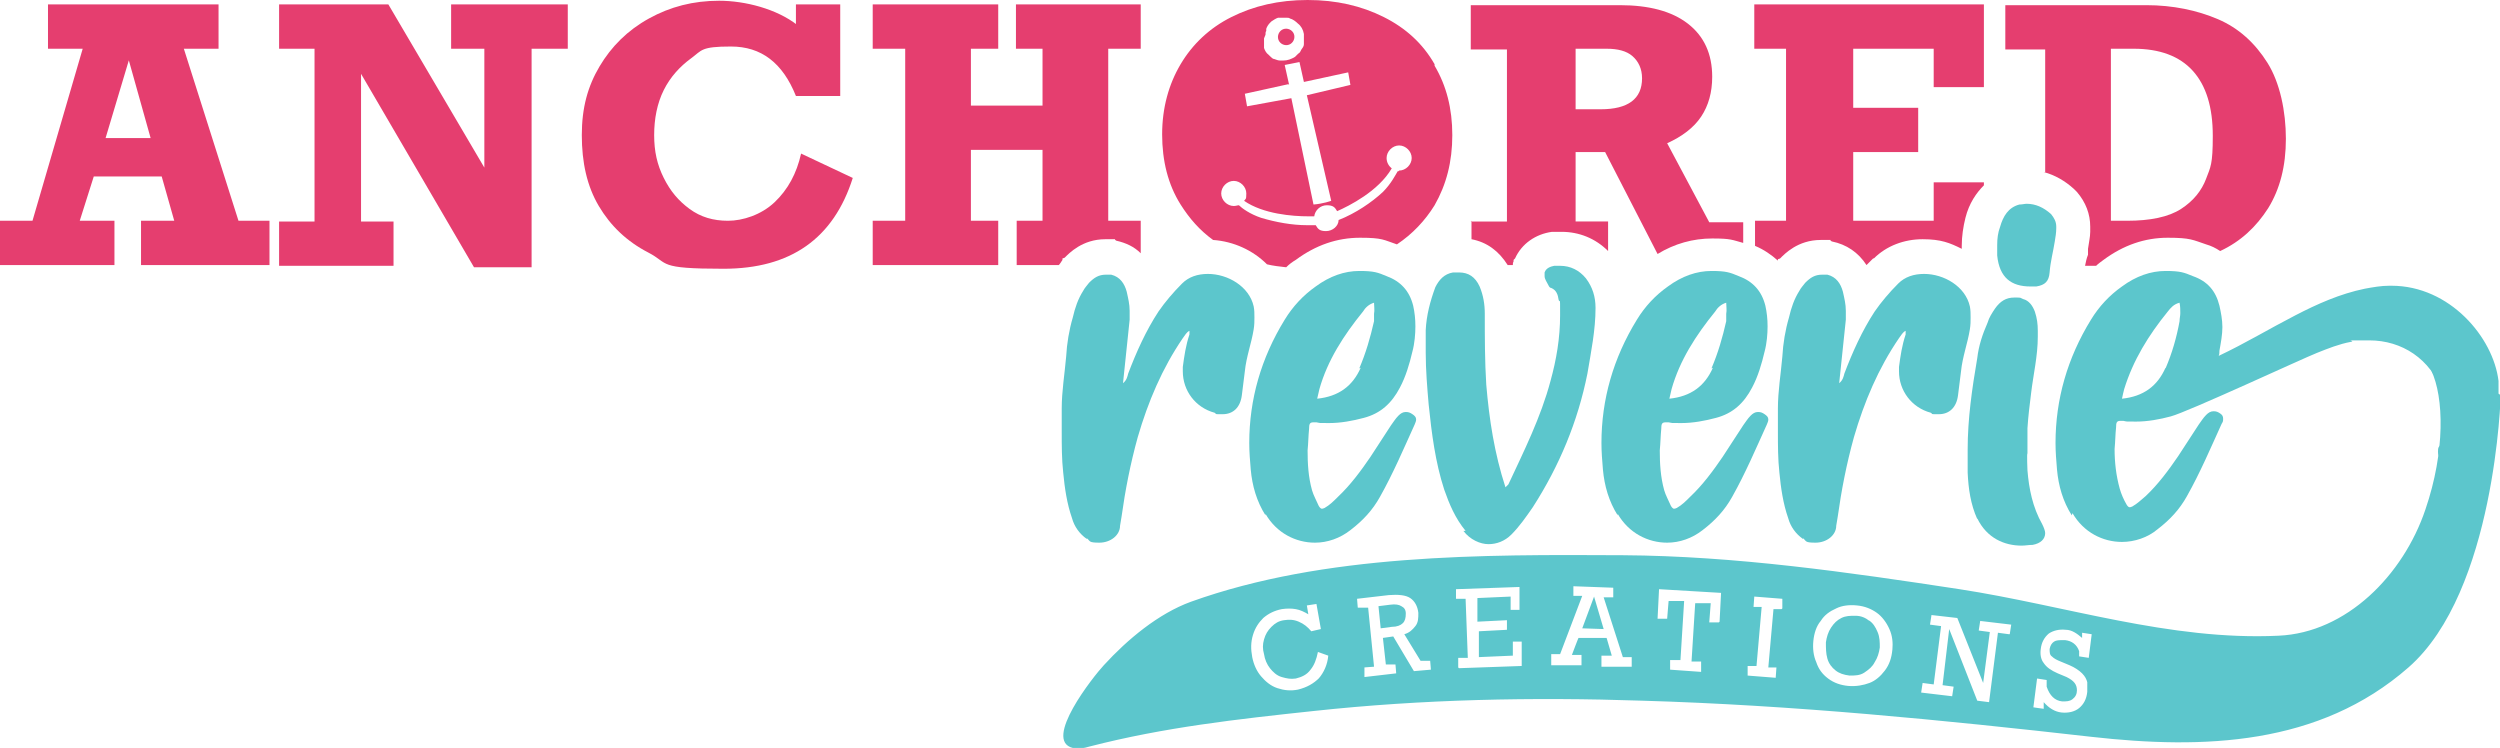 <svg xmlns="http://www.w3.org/2000/svg" viewBox="0 0 338.6 101.3"><defs><style>      .cls-1 {        fill: #5cc6cc;      }      .cls-2 {        fill: #e53e6f;      }    </style></defs><g><g id="logo"><g><g><g><path class="cls-2" d="M24.9,6.6l7.4,23.3h4.2v6h-17.4v-6h4.5l-1.7-6h-9.2l-1.9,6h4.7v6H0v-6h4.4L11.2,6.6h-4.7V.6h23.1v6h-4.8ZM17.5,8l-3.2,10.7h6.1l-3-10.7Z"></path><path class="cls-2" d="M65.6,6.6h-4.5V.6h15.8v6h-4.9v29.6h-7.8l-15.3-26.2v20h4.4v6h-15.5v-6h4.8V6.6h-4.8V.6h14.8l13,22.1V6.6Z"></path><path class="cls-2" d="M107.8,3.3V.6h6v12.4h-6c-1.8-4.5-4.7-6.7-8.8-6.7s-3.9.5-5.4,1.6-2.8,2.5-3.7,4.3-1.3,3.9-1.3,6.1.4,4,1.3,5.8,2,3.1,3.5,4.2,3.2,1.6,5.2,1.6,4.5-.8,6.3-2.5,3-3.9,3.6-6.6l7,3.3c-2.6,8.2-8.4,12.3-17.5,12.3s-7.3-.7-10.2-2.2-5.1-3.6-6.7-6.3-2.3-5.9-2.3-9.6.8-6.6,2.4-9.3,3.8-4.9,6.7-6.5,6-2.4,9.5-2.4,7.8,1.1,10.6,3.3Z"></path><path class="cls-2" d="M137.7,29.9v6h5.7c.2-.2.3-.4.5-.7v-.2c.1,0,.3-.1.3-.1.6-.6,2.4-2.5,5.5-2.5h1.3c0,.1.2.2.2.2,1.3.3,2.4.8,3.3,1.7v-4.4h-4.4V6.6h4.4V.6h-16.9v6h3.6v7.7h-9.7v-7.7h3.7V.6h-17v6h4.4v23.3h-4.4v6h17v-6h-3.7v-9.6h9.7v9.6h-3.6Z"></path><g><path class="cls-2" d="M194.3,8.7c-1.6-2.8-3.9-4.9-6.9-6.4s-6.4-2.3-10.3-2.3-7.3.8-10.3,2.3-5.3,3.7-6.9,6.4-2.5,5.9-2.5,9.5.8,6.8,2.5,9.5c1.2,1.9,2.6,3.5,4.4,4.8,2.8.2,5.4,1.4,7.3,3.3.8.2,1.7.3,2.6.4.4-.4.8-.7,1.3-1,2.7-2,5.6-3,8.7-3s3.2.3,5,.9c2.1-1.4,3.8-3.2,5.1-5.3,1.6-2.8,2.4-5.9,2.4-9.5s-.8-6.7-2.4-9.4ZM171.4,4.7c0-.2,0-.4.1-.5,0,0,0-.2,0-.3.1-.3.3-.6.5-.8,0,0,0,0,0,0,0,0,.1-.1.2-.2.3-.2.6-.4.9-.5h0c0,0,.2,0,.2,0,.1,0,.2,0,.3,0h0c.1,0,.2,0,.3,0s.2,0,.3,0c.2,0,.4,0,.5.1.4.1.8.4,1.1.7.4.3.7.8.8,1.4,0,0,0,.2,0,.3,0,0,0,0,0,0,0,0,0,.2,0,.3s0,.2,0,.3c0,.2,0,.3,0,.5,0,.3-.2.5-.4.8,0,0,0,.1-.1.2,0,.1-.2.2-.3.3,0,0-.1.1-.2.2,0,0-.1.1-.2.2-.5.3-1,.5-1.6.5s-.2,0-.4,0c-.3,0-.5-.1-.8-.2-.2,0-.4-.2-.6-.4,0,0-.1-.1-.2-.2-.3-.2-.5-.6-.6-.9,0,0,0-.2,0-.2,0,0,0,0,0,0,0,0,0-.1,0-.2,0-.1,0-.2,0-.3h0c0-.1,0-.2,0-.3s0-.2,0-.3ZM174.6,11.5l-.6-2.7,2-.4.6,2.7,6-1.3.3,1.7-5.9,1.4,3.3,14.3s-1.1.4-2.4.5l-3-14.4-6,1.1-.3-1.7,5.9-1.3ZM189.4,23.2s0,0-.1,0c-.3.5-.9,1.7-2,2.8-1.5,1.4-3.7,2.9-6,3.8,0,.8-.8,1.5-1.7,1.5s-1.1-.3-1.4-.8c-.4,0-.8,0-1.2,0h0c-2,0-4.2-.4-6.2-1-1.5-.5-2.6-1.3-3-1.7-.2,0-.4.1-.7.1-.9,0-1.7-.8-1.7-1.7s.8-1.7,1.7-1.7,1.7.8,1.7,1.7-.1.7-.3,1c2.6,1.8,6.6,2.1,8.7,2.1s.6,0,.8,0c.1-.8.8-1.5,1.7-1.5s1.1.3,1.4.8c1.6-.7,5.6-2.7,7.4-5.8-.4-.3-.7-.8-.7-1.4,0-.9.8-1.7,1.7-1.7s1.7.8,1.7,1.7-.8,1.7-1.7,1.7Z"></path><path class="cls-2" d="M174.4,6.1c.6-.1,1-.7.9-1.3-.1-.6-.7-1-1.3-.9-.6.1-1,.7-.9,1.3.1.6.7,1,1.3.9Z"></path></g><path class="cls-2" d="M199.3,29.9v2.5c2.1.4,3.7,1.6,4.9,3.5h.7c0-.2,0-.3.1-.5v-.2c0,0,.2-.2.2-.2.9-2,2.8-3.3,5-3.6h1.1c0,0,.2,0,.2,0,2.4,0,4.6.9,6.3,2.6v-4h-4.4v-9.4h4l7.1,13.8c2.3-1.4,4.8-2.1,7.4-2.1s2.7.2,4.2.6v-2.8h-4.6l-5.7-10.7c2-.9,3.6-2.1,4.6-3.6s1.5-3.3,1.5-5.4c0-3.1-1.1-5.5-3.3-7.2s-5.3-2.5-9.2-2.5h-20.2v6h4.9v23.3h-4.9ZM213.4,6.6h4.2c1.5,0,2.7.3,3.5,1s1.3,1.7,1.3,3c0,2.8-1.9,4.2-5.6,4.2h-3.4V6.6Z"></path><path class="cls-2" d="M237.7,29.9v3.4c1.2.5,2.2,1.2,3.1,2,0,0,0,0,0,0v-.2c.1,0,.3-.1.3-.1.6-.6,2.4-2.5,5.5-2.5h1.3c0,.1.2.2.2.2,2,.4,3.6,1.5,4.7,3.2.3-.3.6-.6.9-.9h.1c1.7-1.7,4.1-2.6,6.6-2.6s3.7.5,5.3,1.3v-.4c0-1.3.2-2.6.5-3.8.5-2,1.5-3.4,2.5-4.4v-.4h-6.8v5.2h-10.9v-9.3h8.8v-6h-8.8V6.6h10.9v5.2h6.8V.6h-31.1v6h4.3v23.3h-4.3Z"></path><path class="cls-2" d="M276.8,23.3c1.5.4,2.9,1.2,4.1,2.3l.2.2.2.2c1.2,1.4,1.8,3,1.8,4.7v.7c0,.7-.2,1.5-.3,2.3v.8c-.2.5-.3,1-.4,1.5h1.5c.3-.3.6-.5,1-.8,2.7-2,5.6-3,8.7-3s3.4.3,5.2.9c.7.2,1.3.5,1.9.9,2.8-1.3,4.9-3.3,6.5-5.8,1.6-2.6,2.4-5.7,2.4-9.4s-.8-7.6-2.5-10.3-3.9-4.7-6.7-5.9-6.1-1.9-9.7-1.9h-19.1v6h5.4v16.7ZM285.9,6.6h3.1c3.5,0,6.2,1,8,3s2.7,4.9,2.7,8.8-.3,4.2-.9,5.8-1.7,3-3.4,4.1-4.2,1.6-7.3,1.6h-2.2V6.6Z"></path></g><g><path class="cls-1" d="M147.2,73c-1-.7-1.7-1.7-2-2.8-.7-2-1-4.1-1.2-6.2-.2-1.8-.2-3.7-.2-5.5v-3.2c0-2.3.4-4.7.6-7,.1-1.8.4-3.6.9-5.3.3-1.3.7-2.5,1.4-3.6.2-.4.5-.7.8-1.1.7-.7,1.3-1.1,2.3-1.1h.7c1.2.3,1.8,1.2,2.1,2.3.2.9.4,1.7.4,2.6v1.2c-.3,2.8-.6,5.7-.9,8.6.5-.4.6-.9.7-1.3,1.1-2.9,2.4-5.8,4.1-8.4.9-1.3,2-2.6,3.2-3.8.9-.9,2.1-1.3,3.5-1.3,2.7,0,5.6,1.7,6.2,4.4.1.5.1,1,.1,1.5s0,1-.1,1.6c-.3,1.9-1,3.7-1.2,5.7l-.4,3.2c-.2,1.7-1.2,2.6-2.6,2.6s-.7,0-1.1-.2c-2.6-.7-4.3-3-4.3-5.6v-.6c.2-1.5.4-2.9.9-4.4v-.2c0,0,0-.3,0-.3-.4.2-.6.6-.9,1-2.8,4.1-4.7,8.6-6.1,13.4-1,3.6-1.7,7.2-2.2,10.8l-.2,1.2c0,1.3-1.3,2.3-2.8,2.3s-1.2-.2-1.7-.6Z"></path><path class="cls-1" d="M171.4,69.8c-1.2-1.9-1.8-4-2-6.2-.1-1.2-.2-2.4-.2-3.6,0-5.9,1.6-11.5,4.8-16.7,1.1-1.8,2.5-3.3,4.2-4.5,1.9-1.4,3.9-2.1,5.9-2.1s2.5.2,3.7.7c1.9.7,3.1,2,3.6,4,.2.9.3,1.8.3,2.8s-.1,2.3-.4,3.4c-.4,1.7-.9,3.4-1.7,4.9-1.1,2.1-2.6,3.5-4.9,4.1-1.5.4-3.1.7-4.7.7s-1.1,0-1.7-.1h-.4c-.5,0-.6.2-.6.9-.1,1-.1,1.9-.2,2.9,0,1.8.1,3.6.6,5.4.2.7.6,1.4.9,2.1.1.2.3.4.4.4s.2,0,.4-.1c.7-.4,1.2-.9,1.8-1.5,1.7-1.6,3.1-3.5,4.4-5.4l2.8-4.3c.3-.4.6-.9,1-1.3.3-.3.6-.5,1-.5s.6.1.9.3c.3.2.5.4.5.7s-.1.4-.2.7c-1.5,3.3-2.9,6.6-4.7,9.8-1,1.8-2.3,3.2-4,4.5-1.4,1.1-3.1,1.7-4.8,1.7-2.6,0-5.2-1.3-6.7-3.9ZM184.1,49.9c.9-2.1,1.5-4.2,2-6.4v-1c.1-.5,0-1,0-1.5-.7.2-1.2.7-1.5,1.2-2.6,3.2-4.8,6.6-5.9,10.5l-.3,1.3c2.9-.3,4.8-1.7,5.9-4.2Z"></path><path class="cls-1" d="M198.5,71.9c-1.4-1.7-2.2-3.6-2.9-5.6-1.2-3.7-1.7-7.6-2.1-11.5-.2-2.3-.4-4.7-.4-7s0-2.1,0-3.1c.1-2,.6-3.9,1.3-5.8.5-1,1.2-1.8,2.4-2h.8c1.3,0,2.2.6,2.8,1.9.5,1.2.7,2.4.7,3.7,0,3.2,0,6.4.2,9.6.4,4.7,1.1,9.3,2.6,13.9.2-.2.3-.3.4-.4,2.1-4.5,4.4-9.1,5.7-14,.8-2.9,1.3-5.8,1.3-8.9s0-1.4-.2-2.1c-.1-.7-.3-1.3-1-1.6-.2,0-.3-.2-.4-.4-.2-.4-.5-.8-.5-1.2s0-.3,0-.5c.2-.6.8-.8,1.3-.9h.8c1.4,0,2.6.6,3.5,1.7.9,1.2,1.3,2.5,1.3,4,0,3-.6,5.9-1.1,8.9-1.3,6.5-3.8,12.5-7.4,18.1-.9,1.3-1.8,2.6-2.9,3.7-.9.9-2,1.3-3.1,1.3s-2.5-.6-3.4-1.8Z"></path><path class="cls-1" d="M219.1,69.8c-1.2-1.9-1.8-4-2-6.2-.1-1.2-.2-2.4-.2-3.6,0-5.9,1.6-11.5,4.8-16.7,1.1-1.8,2.5-3.3,4.2-4.5,1.9-1.4,3.9-2.1,5.9-2.1s2.5.2,3.7.7c1.9.7,3.1,2,3.6,4,.2.9.3,1.8.3,2.8s-.1,2.3-.4,3.4c-.4,1.7-.9,3.4-1.7,4.9-1.1,2.1-2.6,3.5-4.9,4.1-1.5.4-3.1.7-4.7.7s-1.1,0-1.7-.1h-.4c-.5,0-.6.2-.6.9-.1,1-.1,1.9-.2,2.9,0,1.8.1,3.6.6,5.4.2.7.6,1.4.9,2.1.1.2.3.4.4.4s.2,0,.4-.1c.7-.4,1.2-.9,1.8-1.5,1.7-1.6,3.1-3.5,4.4-5.4l2.8-4.3c.3-.4.6-.9,1-1.3.3-.3.6-.5,1-.5s.6.1.9.3c.3.2.5.4.5.7s-.1.4-.2.7c-1.5,3.3-2.9,6.6-4.7,9.8-1,1.8-2.3,3.2-4,4.5-1.4,1.1-3.1,1.7-4.8,1.7-2.6,0-5.2-1.3-6.7-3.9ZM231.8,49.9c.9-2.1,1.5-4.2,2-6.4v-1c.1-.5,0-1,0-1.5-.7.2-1.2.7-1.5,1.2-2.6,3.2-4.8,6.6-5.9,10.5l-.3,1.3c2.9-.3,4.8-1.7,5.9-4.2Z"></path><path class="cls-1" d="M244.2,73c-1-.7-1.7-1.7-2-2.8-.7-2-1-4.1-1.2-6.2-.2-1.8-.2-3.7-.2-5.5v-3.2c0-2.3.4-4.7.6-7,.1-1.8.4-3.6.9-5.3.3-1.3.7-2.5,1.4-3.6.2-.4.5-.7.8-1.1.7-.7,1.3-1.1,2.3-1.1h.7c1.2.3,1.8,1.2,2.1,2.3.2.9.4,1.7.4,2.6v1.2c-.3,2.8-.6,5.7-.9,8.6.5-.4.6-.9.7-1.3,1.1-2.9,2.4-5.8,4.1-8.4.9-1.3,2-2.6,3.2-3.8.9-.9,2.1-1.3,3.5-1.3,2.7,0,5.6,1.7,6.2,4.4.1.5.1,1,.1,1.5s0,1-.1,1.6c-.3,1.9-1,3.7-1.2,5.7l-.4,3.2c-.2,1.7-1.2,2.6-2.6,2.6s-.7,0-1.1-.2c-2.6-.7-4.3-3-4.3-5.6v-.6c.2-1.5.4-2.9.9-4.4v-.2c0,0,0-.3,0-.3-.4.2-.6.6-.9,1-2.8,4.1-4.7,8.6-6.1,13.4-1,3.6-1.7,7.2-2.2,10.8l-.2,1.2c0,1.3-1.3,2.3-2.8,2.3s-1.2-.2-1.7-.6Z"></path><path class="cls-1" d="M267.8,70.3c-.9-2-1.2-4.1-1.3-6.3v-3.1c0-4.2.6-8.3,1.3-12.4.2-1.7.7-3.2,1.4-4.8.2-.7.6-1.3,1-1.9.7-1,1.5-1.5,2.6-1.5s.7,0,1.2.2c.8.2,1.3.9,1.6,1.7.3.9.4,1.7.4,2.6v.8c0,2.6-.6,5.1-.9,7.6-.2,1.6-.4,3.2-.5,4.8v3.4c-.1,0,0,2.3,0,2.3.2,2.5.7,5,2,7.3.2.4.4.9.4,1.2,0,.8-.6,1.4-1.7,1.6-.5,0-1,.1-1.5.1-2.3,0-4.7-1-6-3.7ZM270.5,34.6v-1.4c0-.9.1-1.7.4-2.5.4-1.4,1.1-2.6,2.6-3,.4,0,.7-.1,1-.1,1.2,0,2.3.5,3.3,1.4.4.5.7,1,.7,1.7v.2c0,.6-.1,1.2-.2,1.8-.2,1.3-.6,2.8-.7,4.2-.1,1.2-.6,1.7-1.8,1.9h-.4c0,0-.4,0-.4,0-2.6,0-4.2-1.2-4.5-4.2Z"></path><path class="cls-1" d="M280.6,69.8c-1.2-1.9-1.8-4-2-6.2-.1-1.2-.2-2.4-.2-3.6,0-5.9,1.6-11.5,4.8-16.7,1.1-1.8,2.5-3.3,4.2-4.5,1.9-1.4,3.9-2.1,5.9-2.1s2.5.2,3.7.7c2,.7,3.1,2,3.6,4,.2.9.4,1.9.4,2.9s-.2,2.1-.4,3.2c0,.2,0,.5-.1.7,3.6-1.7,6.9-3.7,10.4-5.5,2.9-1.5,6-2.9,9.4-3.6,1.1-.2,2.2-.4,3.3-.4h.3c7.9,0,13.8,7,14.5,12.9v1.7c.1,3.1-1,5.9-3.8,8-.9.7-1.8,1.1-2.9,1.1-1,0-1.5-.5-1.5-1.2s.1-.6.3-.9c.7-1.2,1-2.4,1-3.6s-.2-2.5-.7-3.6c-1.6-4.5-5.5-7-9.9-7s-1.6,0-2.5.2c-1.6.3-3.1.9-4.6,1.5-1.8.7-17.5,8-19.8,8.6-1.5.4-3.1.7-4.7.7s-1.2,0-1.7-.1h-.4c-.5,0-.6.2-.6.9-.1.9-.1,1.9-.2,2.9,0,1.8.2,3.6.7,5.4.2.7.5,1.4.9,2.1.1.2.3.4.4.4s.2,0,.4-.1c.7-.4,1.2-.9,1.8-1.4,1.7-1.6,3.1-3.5,4.4-5.4l2.8-4.3c.3-.4.6-.9,1-1.3.3-.3.6-.5,1-.5s.6.1.9.3c.3.2.4.4.4.7s0,.4-.2.7c-1.5,3.3-2.9,6.6-4.7,9.8-1,1.8-2.3,3.2-4,4.5-1.3,1.1-3.1,1.7-4.8,1.7-2.6,0-5.2-1.3-6.7-3.9ZM293.3,49.9c.9-2.1,1.5-4.2,1.9-6.4,0-.4.1-.7.1-1.1s0-.9-.1-1.4c-.8.2-1.2.7-1.6,1.2-2.6,3.2-4.7,6.6-5.9,10.5-.1.4-.2.8-.3,1.3,2.9-.3,4.8-1.7,5.9-4.2Z"></path></g></g><g><path class="cls-1" d="M253.2,84.1c-.5-.4-1.1-.7-1.9-.7-.7,0-1.3,0-1.9.3-.6.3-1,.7-1.4,1.3s-.6,1.3-.7,2c0,.8,0,1.5.2,2.2.2.7.6,1.2,1.1,1.6.5.4,1.1.6,1.9.7.7,0,1.4,0,2-.4s1.1-.8,1.4-1.4c.4-.6.6-1.3.7-2,0-.7,0-1.4-.3-2.1-.3-.7-.6-1.2-1.2-1.6Z"></path><polygon class="cls-1" points="215.9 80.8 214.3 85.1 217.2 85.2 215.9 80.8 215.9 80.8"></polygon><path class="cls-1" d="M329.3,50.2c1.7,3.6,1.9,10.9-.8,18.8-3,8.9-10.7,16.7-19.9,17.1-14.7.7-28.9-4.1-43.2-6.3-15.1-2.3-30.3-4.5-45.6-4.6-19-.1-40.4-.2-58.5,6.3-4.4,1.6-8.6,5.1-11.8,8.6-1.4,1.5-8.3,10.2-4.2,11.2.8.2,1.6,0,2.3-.2,10.1-2.6,20-3.7,30.3-4.8,14.8-1.6,29.6-1.9,44.5-1.4,20.4.6,40.6,2.6,60.9,4.9,15.1,1.7,30.8,1.2,42.9-9.4,11.8-10.3,12.5-36.9,12.5-36.9,0,0-10.5-5.8-9.3-3.1ZM178.7,91.8c-.8.8-1.7,1.3-2.9,1.6-1,.2-1.9.1-2.8-.2-.9-.3-1.6-.9-2.2-1.6s-1-1.6-1.2-2.6c-.2-1.1-.2-2,.1-3s.8-1.7,1.4-2.3c.7-.6,1.5-1,2.5-1.2.7-.1,1.3-.1,1.9,0,.6.1,1.2.4,1.7.7l-.2-1.2,1.3-.2.6,3.4-1.3.3c-.5-.6-1-1-1.7-1.3-.7-.3-1.3-.3-2-.2-.7.1-1.2.4-1.7.9-.5.5-.8,1-1,1.7-.2.7-.2,1.3,0,2,.1.7.4,1.4.8,1.9s.9,1,1.6,1.2,1.2.3,1.9.2c.8-.2,1.5-.5,2-1.2.5-.6.8-1.4,1-2.4l1.4.5c-.1,1.2-.6,2.3-1.3,3.1ZM191.5,90.9l-2.8-4.7-1.4.2.4,3.6h1.3c0-.1.1,1.2.1,1.2l-4.3.5v-1.3c-.1,0,1.3-.1,1.3-.1l-.8-8h-1.4c0,.1-.1-1.2-.1-1.2l4.3-.5c1.3-.1,2.3,0,2.9.4.6.4,1,1.1,1.1,2,0,.7,0,1.3-.4,1.8s-.8.9-1.5,1.1l2.2,3.6h1.3c0-.1.1,1.2.1,1.2l-2.3.2ZM197.5,90.4v-1.3c0,0,1.3,0,1.3,0l-.3-8h-1.3c0,0,0-1.3,0-1.3l8.6-.3v3.1c.1,0-1.2,0-1.2,0v-1.8c0,0-4.5.2-4.5.2v3.2c.1,0,4-.2,4-.2v1.3c0,0-3.8.2-3.8.2v3.5c.1,0,4.6-.2,4.6-.2v-1.9c0,0,1.2,0,1.2,0v3.3c.1,0-8.5.3-8.5.3ZM221,90.3h-4.1c0-.1,0-1.5,0-1.5h1.4s-.7-2.4-.7-2.4h-3.8c0-.1-.9,2.3-.9,2.3h1.3s0,1.4,0,1.4h-4.1c0-.1,0-1.5,0-1.5h1.2s3-7.9,3-7.9h-1.2s0-1.3,0-1.3l5.4.2v1.3s-1.3,0-1.3,0l2.6,8.1h1.2s0,1.4,0,1.4ZM232.8,84.3h-1.3c0,0,.2-2.6.2-2.6h-2.1c0-.1-.5,7.9-.5,7.9h1.3c0,0,0,1.4,0,1.4l-4.2-.3v-1.3c0,0,1.4,0,1.4,0l.5-8h-2.1c0-.1-.2,2.4-.2,2.4h-1.3c0,0,.2-4,.2-4l8.4.5-.2,3.9ZM241.3,82.5h-1.1c0,0-.7,7.9-.7,7.9h1.1c0,0-.1,1.4-.1,1.4l-3.8-.3v-1.3c.1,0,1.2,0,1.2,0l.7-8h-1.1c0,0,.1-1.4.1-1.4l3.8.3v1.3ZM256.3,88c-.1,1.1-.4,2-1,2.8-.6.8-1.3,1.4-2.1,1.7s-1.8.5-2.9.4c-1-.1-1.9-.4-2.7-1s-1.3-1.3-1.6-2.2c-.4-.9-.5-1.9-.4-2.9.1-1,.4-2,1-2.7.5-.8,1.2-1.3,2.1-1.7.8-.4,1.8-.5,2.8-.4,1.1.1,2,.5,2.7,1s1.3,1.3,1.7,2.2c.4.9.5,1.8.4,2.9ZM272.1,85.9l-1.5-.2-1.2,9.4-1.6-.2-3.8-9.7-.9,7.6,1.5.2-.2,1.3-4.2-.5.2-1.3,1.5.2,1-7.9-1.5-.2.2-1.3,3.5.4,3.5,8.8.9-6.9-1.5-.2.2-1.3,4.2.5-.2,1.3ZM279.5,86.7c-.6,0-1,0-1.3.2-.3.2-.5.5-.6,1,0,.4,0,.8.3,1,.3.3.7.5,1.2.7l1.2.5c.7.3,1.3.7,1.7,1.1s.6.8.7,1.2c0,.4,0,.8,0,1.3-.1,1-.5,1.7-1.1,2.2-.6.5-1.5.7-2.4.6-.9-.1-1.7-.6-2.4-1.4v.9c-.1,0-1.4-.2-1.4-.2l.5-3.9,1.3.2v.9c.4,1.2,1.1,1.9,2.1,2,.6,0,1,0,1.4-.3.4-.3.6-.7.6-1.2,0-.8-.4-1.3-1.4-1.8l-1.2-.5c-.9-.4-1.5-.8-1.9-1.4-.4-.5-.5-1.2-.4-1.9.1-.9.5-1.6,1.1-2.1.6-.4,1.4-.6,2.3-.5.8,0,1.5.5,2.2,1.1v-.7c0,0,1.3.2,1.3.2l-.4,3.2-1.3-.2v-.7c-.3-.9-1-1.4-1.9-1.5Z"></path><path class="cls-1" d="M190.4,83.1c0-.5-.2-.8-.6-1-.3-.2-.8-.3-1.5-.2l-1.6.2.3,3,1.5-.2c.7,0,1.2-.2,1.5-.5.3-.3.4-.7.4-1.3Z"></path></g></g></g></g></svg>